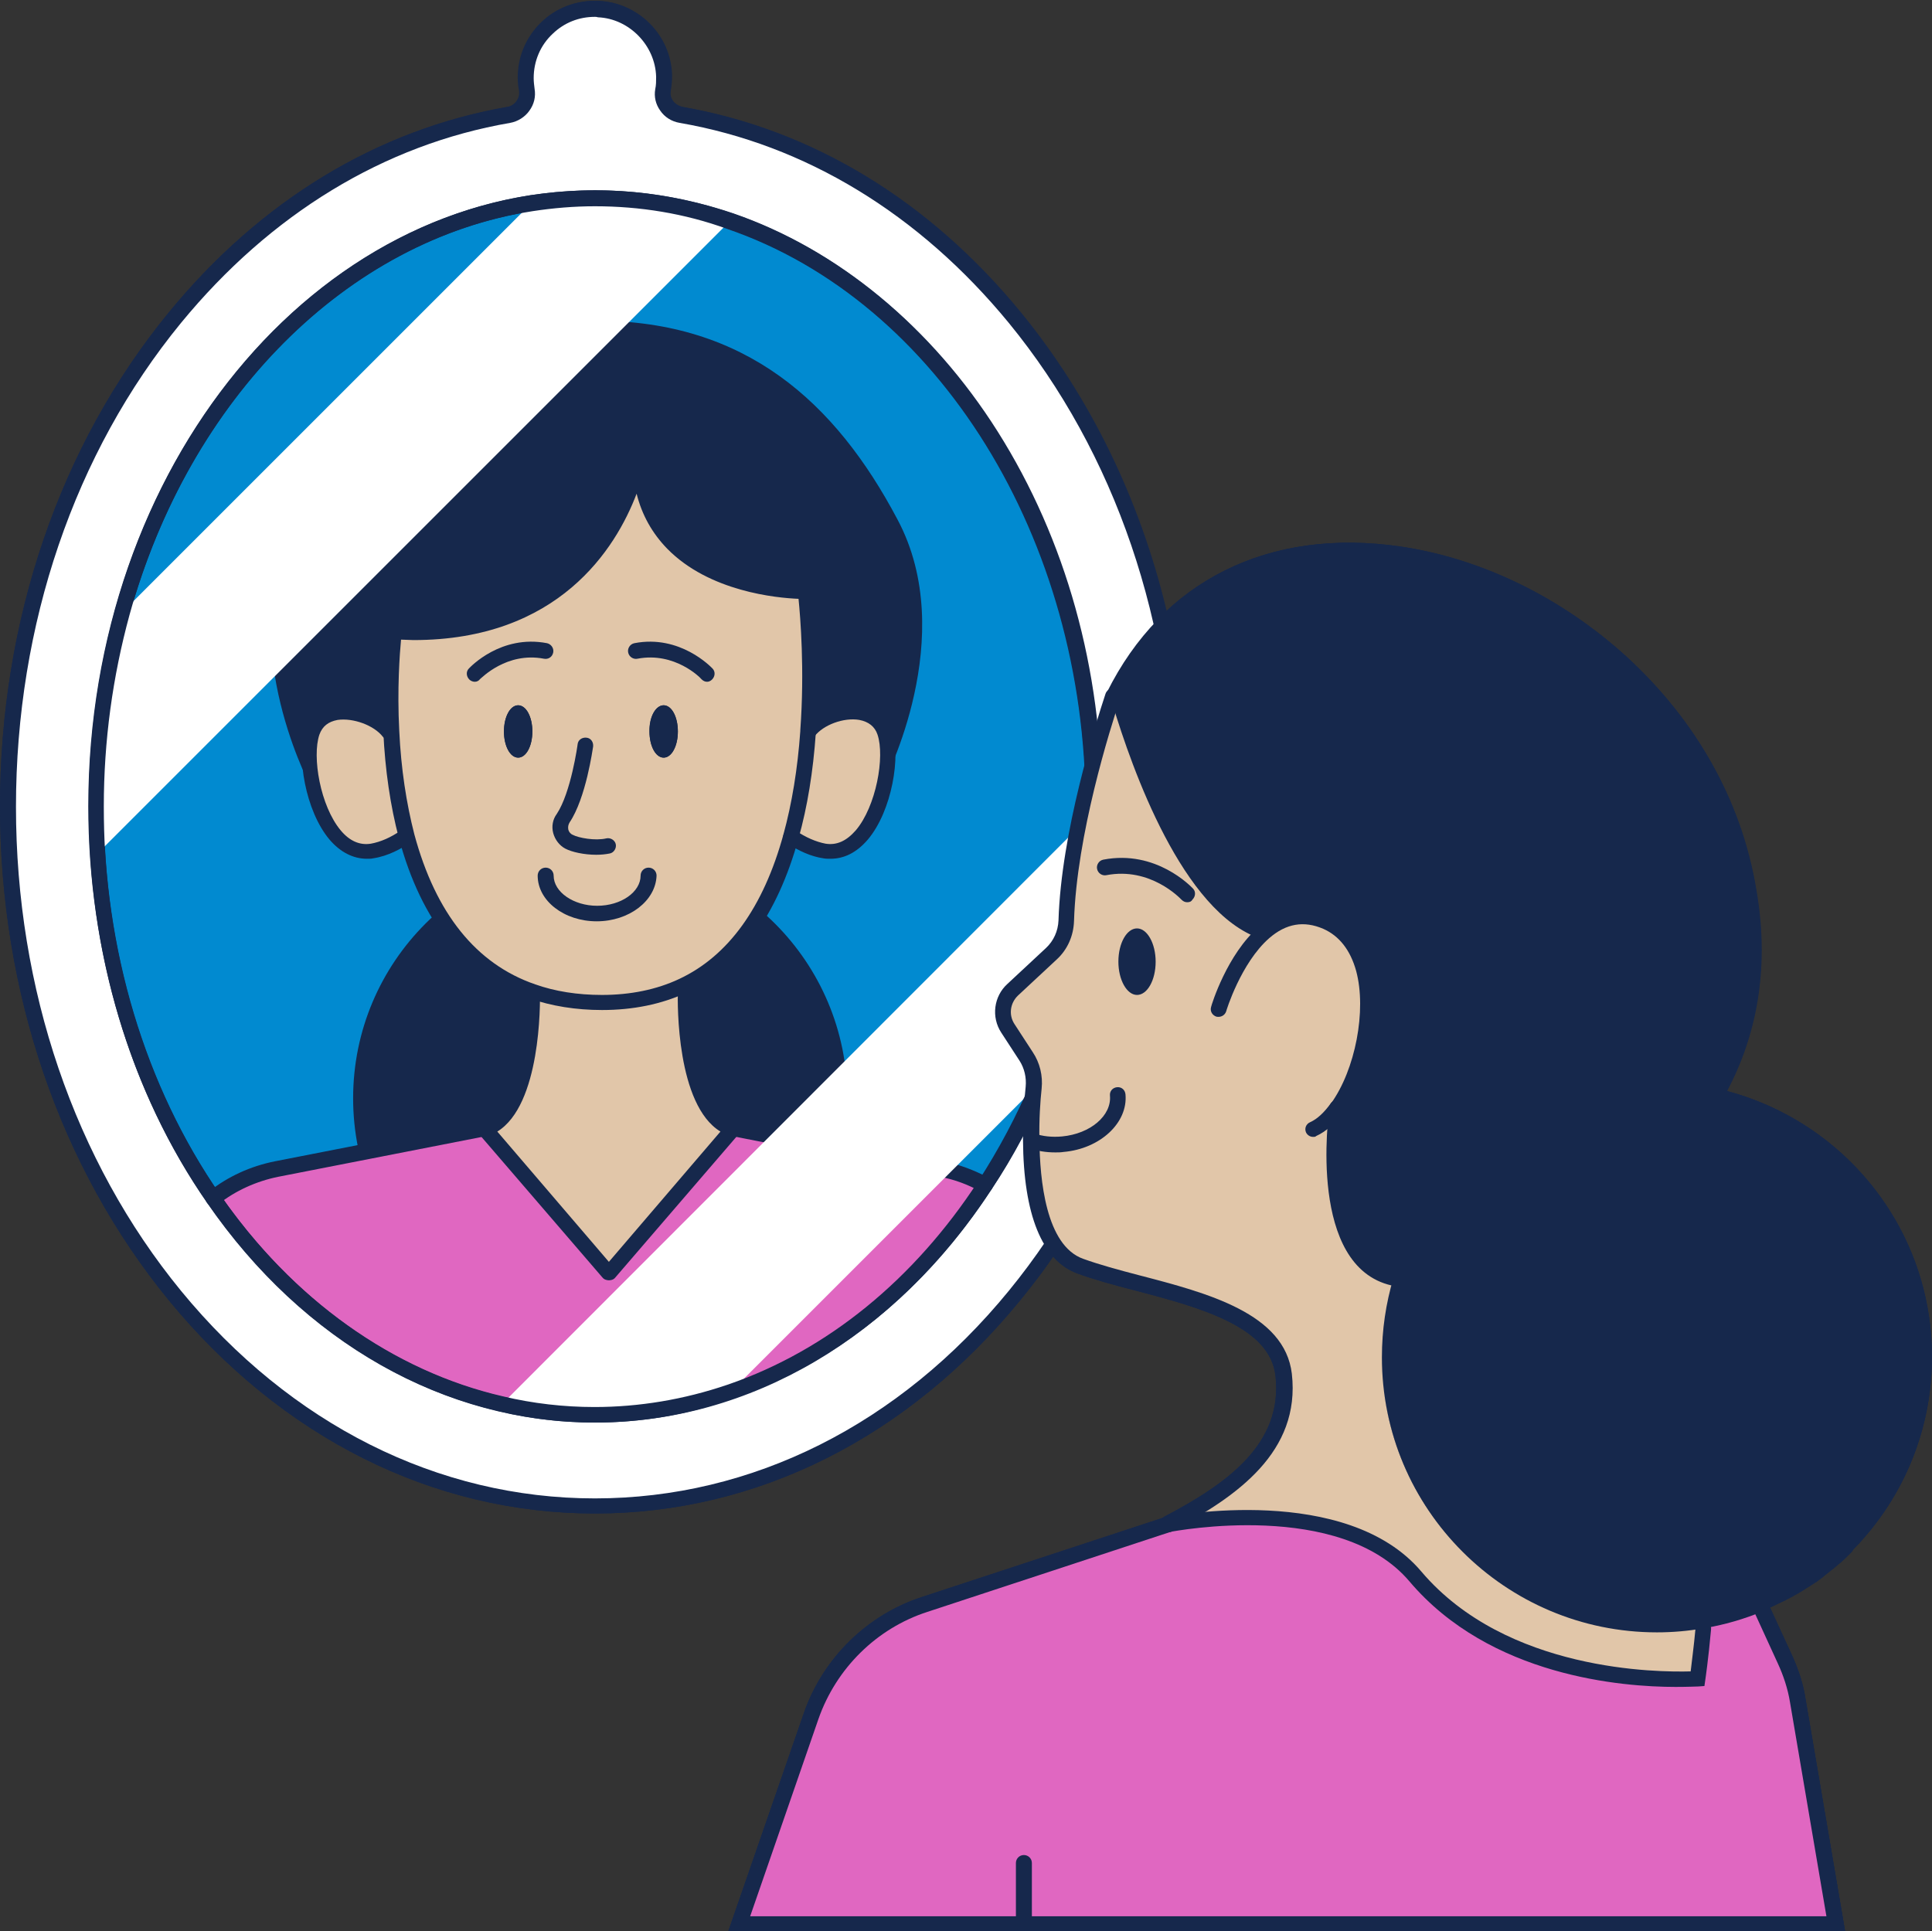 <?xml version="1.0" encoding="UTF-8"?><svg xmlns="http://www.w3.org/2000/svg" xmlns:xlink="http://www.w3.org/1999/xlink" height="435.4" preserveAspectRatio="xMidYMid meet" version="1.0" viewBox="0.0 -0.3 435.5 435.4" width="435.5" zoomAndPan="magnify"><rect x="0.0" y="-0.3" width="435.5" height="435.4" fill="#333333" stroke="none"/><g id="change1_32"><path d="M418.1,348.6c0.3-0.3,0.5-0.6,0.8-0.8c0.3-0.3,0.6-0.6,0.8-0.9c0.2-0.2,0.4-0.4,0.5-0.6c0.3-0.4,0.7-0.8,1-1.2 c0.1-0.1,0.2-0.2,0.3-0.3c8.7-10.7,14-24.3,14-39.2c0-24.3-14-45.3-34.4-55.4c-0.1-0.1-0.2-0.1-0.3-0.2c-0.5-0.2-1-0.5-1.5-0.7 c-0.5-0.3-1.1-0.5-1.6-0.7c-0.1,0-0.2-0.1-0.2-0.1c-2.7-1.1-5.4-2.1-8.2-2.8c7.2-13.6,9.5-28.9,6.6-45.5 c-3.3-19.9-13.5-38-29.2-52.4c-14.6-13.3-32.6-22.1-50.9-24.8c-3.7-0.5-7.4-0.8-10.9-0.9c-16.6-0.2-31,5.2-41.9,15.4 c-6-25.1-17.2-48.2-32.8-67.3c-20.7-25.3-47.1-41.3-76.3-46.4c-0.9-0.2-1.7-0.7-2.2-1.4s-0.6-1.4-0.5-2.2c0.2-1.2,0.3-2.3,0.3-3.5 c-0.2-9-7.5-16.4-16.5-16.8c-4.8-0.2-9.4,1.5-12.8,4.8s-5.3,7.7-5.3,12.5c0,1,0.1,2,0.3,3c0.1,0.8-0.1,1.6-0.6,2.3 c-0.5,0.7-1.3,1.2-2.1,1.3C85.1,28.9,58.7,44.9,38,70.2C13.5,100.1,0,139.6,0,181.5s13.5,81.4,38.1,111.4c25.4,30.9,59.5,48,96,48 s70.6-17.1,95.9-48.1c2.6-3.2,5.1-6.4,7.4-9.8c0.1,0.1,0.2,0.2,0.3,0.3c1.5,1.6,3.3,2.8,5.2,3.5c3.8,1.4,8.2,2.6,12.9,3.8 c10.7,2.8,22.4,5.9,28.2,12c1.9,2,3.2,4.4,3.5,7.2c1.8,15.5-11.1,24.5-25.2,31.9c0,0.1-0.1,0.1-0.1,0.1l-0.2,0.1l0,0l-54.1,17.8 c-12.4,4-22.4,13.8-26.7,26.2l-17,49.1l0,0v0.1h251.7V435l0,0l-8.9-52.2c-0.5-3.4-1.6-6.7-3-9.8l-5-10.9c0.1,0,0.1-0.1,0.2-0.1 c0.3-0.2,0.7-0.3,1-0.5c0.4-0.2,0.7-0.4,1.1-0.5c0.2-0.1,0.4-0.2,0.7-0.3c0.5-0.2,0.9-0.5,1.4-0.7c0.1-0.1,0.3-0.2,0.4-0.2 c0.5-0.3,1-0.6,1.6-0.9c0.1-0.1,0.2-0.1,0.3-0.2c0.6-0.3,1.1-0.7,1.6-1c0.1,0,0.1-0.1,0.2-0.1c0.6-0.4,1.1-0.7,1.7-1.1 c0.1,0,0.1-0.1,0.2-0.1c0.5-0.4,1.1-0.8,1.6-1.2c0.1-0.1,0.1-0.1,0.2-0.2c0.5-0.4,1-0.8,1.5-1.2c0.1-0.1,0.2-0.2,0.3-0.2 c0.5-0.4,0.9-0.8,1.4-1.2c0.1-0.1,0.2-0.2,0.4-0.3c0.4-0.4,0.8-0.7,1.2-1.1c0.2-0.2,0.3-0.3,0.5-0.5c0.3-0.3,0.7-0.7,1-1 C417.7,349.1,417.9,348.9,418.1,348.6z" fill="#16284c"/></g><g id="change1_33"><path d="M399,362.1l5,10.9c1.4,3.1,2.5,6.4,3,9.8l8.9,52.2H164.2l17-49.1c4.3-12.4,14.3-22.2,26.7-26.2l54.5-17.9 c14.1-7.4,27-16.4,25.2-31.9c-1.3-11.3-17.5-15.5-31.8-19.3c-4.7-1.2-9.1-2.4-12.9-3.8c-7.9-2.8-12.1-13.2-12.2-30 c0-4.8,0.3-9.2,0.6-12c0.2-2.1-0.3-4.2-1.5-5.9l-4.1-6.3c-2.3-3.5-1.7-8.2,1.4-11l8.7-8.1c1.7-1.6,2.7-3.8,2.8-6.2 c0.6-19.8,8.3-44.1,10.6-51c0-0.1,0.1-0.2,0.1-0.2l0,0c0-0.1,0.1-0.2,0.1-0.3c12.5-25.2,36.6-37.2,66.2-32.9 c18.3,2.7,36.3,11.5,50.9,24.8c15.7,14.4,25.9,32.5,29.2,52.4c2.8,16.6,0.6,31.9-6.6,45.5c26.6,7,46.2,31.2,46.2,60 C435.5,330.8,420.5,352.4,399,362.1z" fill="#16284c"/></g><g><g id="change2_1"><path d="M246.5,181.5c0,32.3-9.1,62-24.5,85.4c-3-1.7-6.3-2.9-9.8-3.6l-47-9.2c-11.3-3.2-10.7-30.9-10.7-30.9 l-0.7-1.3c13.2-6.2,20.5-19.4,24.4-33.7c2.2,1.5,4.9,2.8,7.6,3.2c11.1,1.8,16.2-19.1,13.6-26.9c-2.5-7.2-13.5-4.8-17.2,0 c1.3-17.4-0.6-31.6-0.6-31.6s-38.3,0.5-37.2-31.3c0,0-5.9,43.2-55.6,40.5c0,0-1.2,9.7-0.6,22.5h-0.5c-3.7-4.8-14.8-7.2-17.2,0 c-2.7,7.8,2.5,28.6,13.5,26.9c2.7-0.4,5.3-1.7,7.6-3.2h0.1c4,15.1,12.2,29.4,28.4,35c0,0,0.6,27.7-10.7,30.9l-47,9.2 c-5.3,1-10.2,3.3-14.3,6.5c-16.5-23.9-26.5-54.7-26.5-88.4c0-75.7,50.3-137.1,112.4-137.1S246.5,105.8,246.5,181.5z" fill="#018ad0"/></g></g><g><g id="change1_12"><path d="M202.3,116.8C188.3,90.3,168,72,134.4,72s-53.9,18.3-67.9,44.8c-14,26.4,3,59.1,3,59.1h64.9h64.9 C199.3,175.8,216.4,143.2,202.3,116.8z" fill="#16284c"/></g></g><g><g id="change3_3"><path d="M222,266.9c15.3-23.4,24.5-53.1,24.5-85.4c0-75.7-50.4-137.1-112.4-137.1S21.6,105.8,21.6,181.5 c0,33.7,10,64.5,26.5,88.4c20.6,29.8,51.5,48.8,86,48.8C169.7,318.6,201.4,298.4,222,266.9z M228.7,71.3 c24.3,29.6,37.6,68.7,37.6,110.2s-13.4,80.6-37.6,110.2c-25.1,30.6-58.7,47.4-94.7,47.4s-69.6-16.8-94.7-47.4 C15.1,262.1,1.8,223,1.8,181.5s13.4-80.6,37.6-110.2c20.5-25,46.7-40.8,75.3-45.8c2.7-0.5,4.5-2.9,4.1-5.6 c-0.2-0.9-0.2-1.8-0.2-2.7c0-8.8,7.4-15.9,16.3-15.5c8.1,0.4,14.6,7.1,14.8,15.1c0,1.1-0.1,2.1-0.2,3.1c-0.5,2.6,1.4,5.1,4.1,5.5 C182,30.5,208.2,46.3,228.7,71.3z" fill="#fff"/></g></g><g><g id="change1_3"><circle cx="135.3" cy="247.3" fill="#16284c" r="55.7"/></g></g><g><g id="change4_3"><path d="M154.6,223.2c0,0-0.6,27.7,10.7,30.9l-27.8,32.4h-0.4l-27.8-32.4c11.3-3.2,10.7-30.9,10.7-30.9 c4.6,1.6,9.8,2.5,15.7,2.5c7,0,13-1.4,18.1-3.8L154.6,223.2z" fill="#e1c6a9"/></g></g><g><g id="change4_4"><path d="M181.6,132.9c0,0,1.8,14.3,0.6,31.6l0,0c-0.6,7.6-1.7,15.8-3.9,23.6c-3.9,14.3-11.2,27.5-24.4,33.7 c-5.1,2.4-11.1,3.8-18.1,3.8c-5.9,0-11.1-0.9-15.7-2.5c-16.1-5.6-24.3-19.9-28.4-35c-2.2-8.1-3.1-16.4-3.5-23.6 c-0.6-12.8,0.6-22.5,0.6-22.5c49.6,2.7,55.6-40.4,55.6-40.4C143.3,133.5,181.6,132.9,181.6,132.9z M152.8,164.6 c0-3.3-1.4-5.9-3.2-5.9s-3.2,2.6-3.2,5.9c0,3.3,1.4,5.9,3.2,5.9S152.8,167.9,152.8,164.6z M120,164.6c0-3.3-1.4-5.9-3.2-5.9 c-1.8,0-3.2,2.6-3.2,5.9c0,3.3,1.4,5.9,3.2,5.9S120,167.9,120,164.6z" fill="#e1c6a9"/></g></g><g><g id="change4_2"><path d="M91.7,188.2L91.7,188.2c-2.3,1.6-4.9,2.8-7.6,3.3c-11.1,1.8-16.2-19.1-13.5-26.9c2.4-7.2,13.5-4.8,17.2,0h0.5 C88.6,171.9,89.5,180.1,91.7,188.2z" fill="#e1c6a9"/></g></g><g><g id="change4_5"><path d="M199.4,164.6c2.6,7.8-2.5,28.6-13.6,26.9c-2.7-0.4-5.3-1.7-7.6-3.2c2.2-7.8,3.3-16,3.9-23.6l0,0 C185.9,159.8,196.9,157.4,199.4,164.6z" fill="#e1c6a9"/></g></g><g><g id="change5_1"><path d="M222,266.9c-20.6,31.5-52.4,51.7-88,51.7c-34.5,0-65.3-18.9-86-48.8c4.1-3.2,9-5.5,14.3-6.5l47-9.2l27.8,32.4 h0.4l27.8-32.4l47,9.2C215.7,264,219,265.2,222,266.9z" fill="#e067c1"/></g></g><g><g id="change1_15"><path d="M149.6,158.7c1.8,0,3.2,2.6,3.2,5.9c0,3.3-1.4,5.9-3.2,5.9s-3.2-2.6-3.2-5.9 C146.3,161.3,147.8,158.7,149.6,158.7z" fill="#16284c"/></g></g><g><g id="change1_16"><path d="M116.8,158.7c1.8,0,3.2,2.6,3.2,5.9c0,3.3-1.4,5.9-3.2,5.9c-1.8,0-3.2-2.6-3.2-5.9 C113.6,161.3,115,158.7,116.8,158.7z" fill="#16284c"/></g></g><g><g id="change1_28"><path d="M134.1,320.4c-33.8,0-65.7-18-87.4-49.5l0,0c-17.3-24.9-26.8-56.7-26.8-89.4c0-76.6,51.2-138.9,114.2-138.9 s114.2,62.3,114.2,138.9c0,31.7-8.6,61.6-24.8,86.3C201.7,301.2,169.1,320.4,134.1,320.4z M134.1,46.2 c-61,0-110.7,60.7-110.7,135.4c0,32,9.3,63,26.2,87.4l0,0c21.1,30.5,51.9,48,84.5,48c33.8,0,65.4-18.6,86.5-50.9 c15.8-24.2,24.2-53.4,24.2-84.4C244.8,106.9,195.1,46.2,134.1,46.2z" fill="#16284c"/></g></g><g><g id="change1_8"><path d="M134.1,340.9c-36.5,0-70.6-17.1-96-48C13.5,262.9,0,223.4,0,181.5s13.5-81.4,38-111.3 c20.7-25.3,47.1-41.3,76.3-46.4c0.8-0.1,1.6-0.6,2.1-1.3c0.5-0.7,0.7-1.5,0.6-2.3c-0.2-1-0.3-2-0.3-3c0-4.8,1.9-9.2,5.3-12.5 s8-5,12.8-4.8c9,0.4,16.3,7.8,16.5,16.8c0,1.2-0.1,2.3-0.3,3.5c-0.1,0.8,0,1.5,0.5,2.2s1.3,1.2,2.2,1.4 c29.2,5.1,55.6,21.1,76.3,46.4c24.5,29.9,38,69.4,38,111.3s-13.5,81.4-38,111.3C204.7,323.8,170.6,340.9,134.1,340.9z M134.1,3.5 c-3.6,0-6.9,1.3-9.5,3.8c-2.8,2.6-4.3,6.2-4.3,10c0,0.8,0.1,1.6,0.2,2.4c0.3,1.8-0.1,3.5-1.2,5c-1,1.4-2.6,2.4-4.3,2.7 c-28.4,4.9-54,20.5-74.2,45.1c-24,29.3-37.2,68-37.2,109.1s13.2,79.8,37.2,109.1c24.7,30.1,57.9,46.8,93.3,46.8 s68.6-16.6,93.3-46.8c24-29.3,37.2-68,37.2-109.1s-13.2-79.8-37.2-109.1l0,0c-20.2-24.6-45.9-40.2-74.2-45.1 c-1.8-0.3-3.4-1.3-4.4-2.8c-1-1.4-1.4-3.1-1.1-4.8c0.2-0.9,0.2-1.8,0.2-2.8c-0.2-7.1-6.1-13.1-13.1-13.4 C134.5,3.5,134.3,3.5,134.1,3.5z" fill="#16284c"/></g></g><g><g id="change1_22"><path d="M135.7,227.4c-5.9,0-11.4-0.9-16.3-2.6c-14.5-5-24.4-17.2-29.5-36.2c-1.9-7.2-3.1-15.3-3.5-24 c-0.6-12.8,0.6-22.4,0.6-22.8l0.2-1.6l1.6,0.1c19.9,1.1,35-5.1,44.8-18.4c7.4-10,8.9-20.4,8.9-20.6l3.5,0.3 c-0.3,7.9,2,14.3,6.8,19.2c10.2,10.4,28.5,10.3,28.7,10.3h1.6l0.2,1.6c0,0.1,1.8,14.7,0.6,32c0,0.1,0,0.1,0,0.2 c-0.6,8.7-1.9,16.7-3.9,23.8c-4.8,17.4-13.3,29.1-25.3,34.8C149.1,226.1,142.7,227.4,135.7,227.4z M90.4,143.9 c-0.3,3.2-0.9,11.1-0.4,20.6c0.4,8.5,1.6,16.3,3.4,23.3c4.8,17.8,13.9,29.2,27.2,33.8c4.5,1.6,9.6,2.4,15.1,2.4 c6.4,0,12.3-1.2,17.4-3.6c11.1-5.2,19-16.2,23.5-32.6c1.9-6.9,3.2-14.8,3.8-23.3c0-0.1,0-0.1,0-0.2c1-13.7,0-25.6-0.4-29.6 c-4.9-0.2-20.1-1.6-29.6-11.3c-3.4-3.5-5.7-7.6-6.9-12.4c-4.7,12.4-17.6,33-50.3,33C92.3,144,91.3,143.9,90.4,143.9z" fill="#16284c"/></g></g><g><g id="change1_24"><path d="M134.4,192.4c-2.7,0-5.5-0.6-7-1.4c-1.3-0.7-2.3-2-2.7-3.5s-0.1-3.1,0.8-4.3c3.2-4.8,4.7-15.6,4.7-15.7 c0.1-1,1-1.6,2-1.5s1.6,1,1.5,2c-0.1,0.5-1.6,11.6-5.3,17.1c-0.3,0.5-0.4,1-0.3,1.6c0.1,0.5,0.5,1,1,1.2c1.3,0.7,5.1,1.4,7.6,0.8 c0.9-0.2,1.9,0.4,2.1,1.3c0.2,0.9-0.4,1.9-1.3,2.1C136.5,192.3,135.5,192.4,134.4,192.4z" fill="#16284c"/></g></g><g><g id="change1_29"><path d="M134.5,207.4c-7.3,0-13.3-4.6-13.3-10.3c0-1,0.8-1.8,1.8-1.8s1.8,0.8,1.8,1.8c0,3.7,4.5,6.8,9.8,6.8 c5.4,0,9.8-3.1,9.8-6.8c0-1,0.8-1.8,1.8-1.8s1.8,0.8,1.8,1.8C147.8,202.8,141.8,207.4,134.5,207.4z" fill="#16284c"/></g></g><g><g id="change1_20"><path d="M107,153.4c-0.4,0-0.9-0.2-1.2-0.5c-0.7-0.7-0.8-1.8-0.1-2.5c0.3-0.3,7.2-7.7,17.6-5.7 c0.9,0.2,1.6,1.1,1.4,2.1s-1.1,1.6-2.1,1.4c-8.4-1.6-14.1,4.4-14.4,4.6C107.9,153.2,107.5,153.4,107,153.4z" fill="#16284c"/></g></g><g><g id="change1_35"><path d="M159.4,153.4c-0.5,0-0.9-0.2-1.3-0.6c-0.2-0.3-6-6.2-14.4-4.6c-0.9,0.2-1.9-0.4-2.1-1.4 c-0.2-0.9,0.4-1.9,1.4-2.1c10.3-2,17.3,5.4,17.6,5.7c0.7,0.7,0.6,1.8-0.1,2.5C160.2,153.2,159.8,153.4,159.4,153.4z" fill="#16284c"/></g></g><g><g id="change1_6"><path d="M187.2,193.3c-0.5,0-1.1,0-1.6-0.1c-2.7-0.4-5.5-1.6-8.3-3.5c-0.8-0.6-1-1.6-0.4-2.4c0.6-0.8,1.6-1,2.4-0.4 c2.3,1.6,4.7,2.6,6.8,3c2.5,0.4,4.7-0.6,6.8-3c4.6-5.4,6.6-16.6,4.9-21.6c-0.6-1.8-2-2.9-4.1-3.3c-3.5-0.6-8.1,1.1-10.1,3.7 l-0.1,0.2c-0.7,0.7-1.8,0.7-2.5,0c-0.6-0.6-0.7-1.7-0.1-2.4c2.8-3.6,8.7-5.8,13.4-5c3.3,0.6,5.8,2.6,6.8,5.6c2,6,0,18.4-5.5,24.9 C193.1,191.9,190.3,193.3,187.2,193.3z" fill="#16284c"/></g></g><g><g id="change1_27"><path d="M82.7,193.3c-3.1,0-6-1.5-8.4-4.3c-5.5-6.5-7.5-19-5.5-24.9c1-3,3.4-5,6.8-5.6c4.7-0.8,10.7,1.4,13.5,5.1 c0.6,0.8,0.5,1.9-0.3,2.5s-1.9,0.4-2.5-0.3c-2-2.6-6.7-4.3-10.2-3.8c-2.1,0.4-3.4,1.4-4.1,3.3c-1.7,5,0.2,16.1,4.8,21.6 c2,2.4,4.3,3.4,6.8,3c2.2-0.4,4.5-1.4,6.8-3c0.8-0.6,1.9-0.4,2.4,0.4c0.6,0.8,0.3,1.9-0.4,2.4c-1.9,1.3-4.9,3-8.3,3.5 C83.8,193.3,83.2,193.3,82.7,193.3z" fill="#16284c"/></g></g><g><g id="change1_7"><path d="M137.1,288.3c-0.5,0-1-0.2-1.3-0.6l-29.6-34.4l2.6-0.8c8.2-2.4,9.6-21.9,9.4-29.2c0-1,0.8-1.8,1.7-1.8l0,0 c0.9,0,1.7,0.8,1.8,1.7c0.1,2.8,0.2,25.6-9.6,31.6l26.2,30.6c0.6,0.7,0.6,1.8-0.2,2.5C137.9,288.1,137.5,288.3,137.1,288.3z" fill="#16284c"/></g></g><g><g id="change1_23"><path d="M137.5,288.3c-0.4,0-0.8-0.1-1.1-0.4c-0.7-0.6-0.8-1.7-0.2-2.5l26.2-30.6c-9.9-6-9.7-28.8-9.6-31.6 c0-0.9,0.8-1.7,1.8-1.7l0,0c1,0,1.7,0.8,1.7,1.8c-0.2,7.3,1.2,26.9,9.4,29.2l2.6,0.8l-29.6,34.4C138.5,288,138,288.3,137.5,288.3z" fill="#16284c"/></g></g><g><g id="change1_30"><path d="M48.1,271.6c-0.5,0-1-0.2-1.4-0.7c-0.6-0.8-0.5-1.9,0.3-2.5c4.4-3.5,9.5-5.8,15-6.9l47-9.2 c1-0.2,1.9,0.4,2.1,1.4c0.2,0.9-0.4,1.9-1.4,2.1l-47,9.2c-4.9,1-9.6,3.1-13.5,6.2C48.8,271.5,48.5,271.6,48.1,271.6z" fill="#16284c"/></g></g><g><g id="change1_17"><path d="M222,268.6h-0.4l-0.4-0.2c-2.9-1.6-6-2.8-9.3-3.4l-47-9.2c-0.9-0.2-1.6-1.1-1.4-2.1s1.1-1.6,2.1-1.4l47,9.2 c3.6,0.7,7,2,10.2,3.7c0.6,0.3,1,0.9,1,1.6C223.8,267.9,223,268.6,222,268.6z" fill="#16284c"/></g></g><g><g id="change3_2"><path d="M246.5,182.8c-0.2,22-4.6,42.7-12.2,61.1l-69.7,69.7l0,0c-9.7,3.3-19.9,5.1-30.5,5.1c-7.2,0-14.2-0.8-21-2.4 L246.5,182.8z" fill="#fff"/></g></g><g><g id="change3_1"><path d="M164.6,49.5L22,192.1c-0.2-3.5-0.3-7.1-0.3-10.6c0-15.3,2-30,5.8-43.7l92.3-92.3c4.7-0.7,9.5-1.1,14.3-1.1 C144.6,44.4,154.9,46.2,164.6,49.5z" fill="#fff"/></g></g><g><g id="change1_9"><path d="M134.1,320.4c-7.2,0-14.4-0.8-21.4-2.5c-25.7-5.9-49.1-22.6-66-47.1c-15.5-22.3-24.6-49.5-26.4-78.6 c-0.2-3.5-0.3-7.1-0.3-10.7c0-15.1,2-30,5.9-44.2c13.8-50.2,50.6-86.9,93.7-93.6c4.8-0.7,9.7-1.1,14.6-1.1c10.6,0,21,1.8,31.1,5.2 c23.5,8.1,44.7,25.6,59.6,49.2c15.4,24.4,23.5,53.6,23.5,84.4c0,0.4,0,0.9,0,1.3c-0.2,21.7-4.3,42.5-12.4,61.7 c-3.4,8.2-7.6,16.1-12.4,23.3c-15,23-35.2,39.4-58.4,47.3l-0.3,0.1C154.8,318.7,144.5,320.4,134.1,320.4z M134.1,46.2 c-4.7,0-9.4,0.4-14,1.1c-41.8,6.5-77.4,42.2-90.9,91c-3.8,13.9-5.8,28.4-5.8,43.2c0,3.6,0.1,7.1,0.3,10.5 c1.8,28.5,10.7,55,25.8,76.9c16.4,23.7,39.1,39.9,63.9,45.6c6.7,1.6,13.7,2.4,20.6,2.4c10.1,0,20.2-1.7,29.9-5l0.3-0.1 c22.3-7.7,41.8-23.6,56.3-45.8c4.6-7.1,8.7-14.8,12.1-22.8c7.9-18.8,12-39.1,12.1-60.4c0-0.4,0-0.8,0-1.2 c0-60.4-33.2-114-80.8-130.3C154.3,47.8,144.2,46.2,134.1,46.2z M164.6,313.5L164.6,313.5L164.6,313.5z" fill="#16284c"/></g></g><g><g><g><g id="change5_2"><path d="M230.8,433.3h-64.1l16.2-46.8c4.1-11.9,13.6-21.2,25.6-25.1l54.7-18l0,0c1.1-0.2,39.4-7.7,55.9,11.7 c22.4,26.4,63.6,23,63.6,23s0.6-4.6,1.3-11.3c4.7-0.8,9.2-2.1,13.5-3.9l5,10.9c1.4,3,2.3,6.1,2.9,9.4l8.6,50.2H230.8V433.3z" fill="#e067c1"/></g><g id="change1_1"><path d="M435.5,305.6c0,25.8-15.7,47.8-38.1,57.2c-4.3,1.8-8.8,3.1-13.5,3.9c-3.4,0.6-6.9,0.9-10.4,0.9 c-34.2,0-62-27.8-62-62c0-6.2,0.9-12.2,2.6-17.9c-17.4-4-12.8-37.6-12.7-38.3l0,0c8.2-11.2,11.1-36.1-2.5-42 c-5.7-2.5-10.4-0.8-14,2.4l-0.2-0.2c-18.3-6.2-29.8-43.7-32.4-52.7c-0.2-0.6-0.9-0.7-1.2-0.2c31.4-63.3,130.9-27.5,143.1,43.8 c3,17.8-0.1,32.7-6.6,44.8C415,251.6,435.5,276.2,435.5,305.6z" fill="#16284c"/></g><g id="change4_1"><path d="M301.4,249.5c-0.1,0.7-4.7,34.3,12.7,38.3c-1.7,5.7-2.6,11.7-2.6,17.9c0,34.2,27.8,62,62,62 c3.5,0,7-0.3,10.4-0.9c-0.6,6.7-1.3,11.3-1.3,11.3s-41.2,3.3-63.6-23c-16.4-19.4-54.8-11.9-55.9-11.7 c14.8-7.8,28-17.4,26.1-33.7c-1.9-16.3-30.1-18.8-45.8-24.5c-8.9-3.2-11-17.1-11-28.4c0-4.7,0.3-9,0.6-11.9 c0.2-2.5-0.4-4.9-1.7-7l-4.1-6.3c-1.8-2.8-1.4-6.5,1.1-8.8l8.7-8.1c2.1-1.9,3.3-4.6,3.4-7.5c0.6-19.6,8.1-43.4,10.5-50.6 c0-0.1,0.1-0.2,0.1-0.2c0.3-0.4,1.1-0.3,1.2,0.2c2.6,9,14.1,46.4,32.4,52.7l0.2,0.2c3.7-3.2,8.3-4.8,14-2.4 C312.5,213.4,309.6,238.2,301.4,249.5L301.4,249.5z M260,216.5c0-3.8-1.7-6.9-3.8-6.9c-2.1,0-3.8,3.1-3.8,6.9 c0,3.8,1.7,6.9,3.8,6.9C258.3,223.3,260,220.3,260,216.5z" fill="#e1c6a9"/></g><g id="change1_10"><path d="M373.5,243.6c4.8,0,9.5,0.6,14,1.6c-17.6,32.7-60.2,45.3-73.2,42.6c-0.1,0-0.2,0-0.2-0.1 C321.8,262.2,345.4,243.6,373.5,243.6z" fill="#16284c"/></g><g id="change1_4"><path d="M256.3,209c2.3,0,4.2,3.4,4.2,7.5c0,4.2-1.9,7.5-4.2,7.5c-2.3,0-4.2-3.4-4.2-7.5 C252.1,212.3,254,209,256.3,209z" fill="#16284c"/></g></g><g><g id="change1_2"><path d="M284.7,211.4c-0.2,0-0.4,0-0.6-0.1c-17.5-5.9-28.9-38.2-33.3-52.8c-0.3,0-0.6-0.1-0.9-0.4 c-0.8-0.6-0.9-1.7-0.3-2.5c0.6-0.7,1.5-1.1,2.4-0.9c0.9,0.2,1.6,0.8,1.9,1.7c3.1,10.6,14.5,45.8,31.3,51.5 c0.9,0.3,1.4,1.3,1.1,2.2C286.1,210.9,285.5,211.4,284.7,211.4z M252.4,157.8L252.4,157.8L252.4,157.8z" fill="#16284c"/></g><g id="change1_25"><path d="M263.1,345.2c-1,0-1.8-0.8-1.8-1.8c0-0.5,0.2-1,0.6-1.4l0.1-0.1l0.2-0.1c0,0,0.1,0,0.1-0.1 c14.1-7.4,27-16.4,25.2-31.9c-1.3-11.3-17.5-15.5-31.8-19.3c-4.7-1.2-9.1-2.4-12.9-3.8c-7.9-2.8-12.1-13.2-12.2-30 c0-4.8,0.3-9.2,0.6-12c0.2-2.1-0.3-4.2-1.4-5.9l-4.1-6.3c-2.3-3.5-1.7-8.2,1.4-11l8.7-8.1c1.7-1.6,2.7-3.8,2.8-6.2 c0.6-19.8,8.3-44.1,10.6-51.1c0.3-0.9,1.3-1.4,2.2-1.1s1.4,1.3,1.1,2.2c-2.3,6.9-9.8,30.7-10.4,50.1c-0.1,3.4-1.5,6.5-3.9,8.7 l-8.7,8.1c-1.8,1.7-2.2,4.4-0.8,6.5l4.1,6.3c1.6,2.4,2.3,5.3,2,8.2c-0.3,2.8-0.6,7-0.5,11.7c0.1,8.7,1.4,23.7,9.9,26.7 c3.6,1.3,8,2.5,12.6,3.7c15.4,4,32.8,8.6,34.4,22.2c2,17.6-12.4,27.7-26.8,35.3l-0.3,0.3L263.1,345.2z" fill="#16284c"/></g><g id="change1_18"><path d="M377.7,380c-11.9,0-41.8-2.3-60-23.8c-15.6-18.4-52.6-11.4-54.2-11.1c-1,0.2-1.9-0.4-2-1.4 c-0.2-1,0.4-1.9,1.4-2c1.6-0.3,40.6-7.7,57.5,12.3c19.2,22.6,53.4,22.7,60.7,22.5c0.2-1.9,0.7-5.4,1.1-9.8c0.1-1,1-1.7,1.9-1.6 s1.7,1,1.6,1.9c-0.6,6.7-1.3,11.4-1.3,11.4l-0.2,1.4l-1.4,0.1C382.4,379.9,380.6,380,377.7,380z" fill="#16284c"/></g><g id="change1_5"><path d="M296,256c-0.7,0-1.3-0.4-1.6-1c-0.4-0.9,0-1.9,0.9-2.3c1.6-0.7,3.2-2.2,4.7-4.3c0.6-0.8,1.7-1,2.4-0.4 s1,1.7,0.4,2.4c-1.9,2.6-3.9,4.4-6.1,5.4C296.5,256,296.3,256,296,256z" fill="#16284c"/></g><g id="change1_19"><path d="M301.4,251.2c-0.4,0-0.7-0.1-1-0.3c-0.8-0.6-1-1.7-0.4-2.4c5.5-7.6,8.1-21,5.7-29.9 c-1.3-4.7-3.8-7.9-7.4-9.5c-4.4-1.9-8.4-1.2-12.2,2.1c-6.4,5.6-9.7,16.4-9.7,16.5c-0.3,0.9-1.2,1.4-2.2,1.2 c-0.9-0.3-1.5-1.2-1.2-2.2c0.1-0.5,3.6-11.9,10.8-18.1c4.8-4.2,10.3-5.1,15.9-2.6c4.6,2,7.8,6.1,9.4,11.8 c3,11.1-0.8,25.4-6.2,32.8C302.5,251,301.9,251.2,301.4,251.2z" fill="#16284c"/></g><g id="change1_13"><path d="M387.5,247c-0.3,0-0.6-0.1-0.8-0.2c-0.9-0.5-1.2-1.5-0.7-2.4c7-12.9,9.1-27.6,6.4-43.6 c-7.2-42.4-44.3-69.5-77.2-74.3c-28-4.1-50.8,7.2-62.6,31l-0.1,0.2l-3.1-1.6c0.1-0.1,0.1-0.2,0.1-0.3 c12.5-25.2,36.6-37.2,66.2-32.9c18.3,2.7,36.3,11.5,50.9,24.8c15.7,14.4,25.9,32.5,29.2,52.4c2.9,16.8,0.6,32.2-6.8,45.9 C388.8,246.6,388.1,247,387.5,247z" fill="#16284c"/></g><g id="change1_31"><path d="M314.1,289.5c-0.1,0-0.3,0-0.4,0c-18.9-4.3-14.3-38.4-14-40.2c0.1-0.9,0.8-1.5,1.7-1.5c1,0,1.8,0.8,1.8,1.8 v0.3c0,0.3-4.5,32.7,11.4,36.3c0.9,0.2,1.5,1.1,1.3,2.1C315.6,289,314.9,289.5,314.1,289.5z" fill="#16284c"/></g><g id="change1_11"><path d="M415.9,435.1H164.2l17-49.1c4.3-12.4,14.3-22.2,26.7-26.2l54.7-18c0.9-0.3,1.9,0.2,2.2,1.1 c0.3,0.9-0.2,1.9-1.1,2.2l-54.7,18c-11.4,3.7-20.5,12.7-24.5,24.1l-15.4,44.5h242.6l-8.2-48.2c-0.5-3.1-1.5-6.1-2.8-8.9 l-7.1-15.5c-0.4-0.9,0-1.9,0.9-2.3s1.9,0,2.3,0.9L404,373c1.4,3.1,2.5,6.4,3,9.8L415.9,435.1z" fill="#16284c"/></g><g id="change1_21"><path d="M230.8,435.1c-1,0-1.8-0.8-1.8-1.8v-13.6c0-1,0.8-1.8,1.8-1.8s1.8,0.8,1.8,1.8v13.6 C232.5,434.3,231.7,435.1,230.8,435.1z" fill="#16284c"/></g><g id="change1_26"><path d="M267.6,203.1c-0.5,0-0.9-0.2-1.3-0.6l0,0c-0.3-0.3-7-7.4-16.9-5.5c-0.9,0.2-1.9-0.4-2.1-1.4 c-0.2-0.9,0.4-1.9,1.4-2.1c11.9-2.3,19.8,6.1,20.2,6.5c0.7,0.7,0.6,1.8-0.1,2.5C268.5,203,268.1,203.1,267.6,203.1z" fill="#16284c"/></g><g id="change1_14"><path d="M237.9,259.5c-2.1,0-4.1-0.3-5.9-1c-0.9-0.3-1.4-1.3-1.1-2.2c0.3-0.9,1.3-1.4,2.2-1.1 c1.9,0.7,4.1,0.9,6.3,0.7c6.4-0.6,11.2-4.7,10.8-9.2c-0.1-1,0.6-1.8,1.6-1.9c1-0.1,1.8,0.6,1.9,1.6c0.6,6.4-5.7,12.3-14,13 C239.1,259.5,238.5,259.5,237.9,259.5z" fill="#16284c"/></g></g></g></g><g id="change1_34"><path d="M313.6,289.4L313.6,289.4c-1.4,5.2-2.1,10.6-2.1,16.2c0,17.1,6.9,32.6,18.2,43.8 c-11.2-11.2-18.2-26.7-18.2-43.8C311.5,300,312.2,294.6,313.6,289.4z" fill="#16284c"/></g></svg>